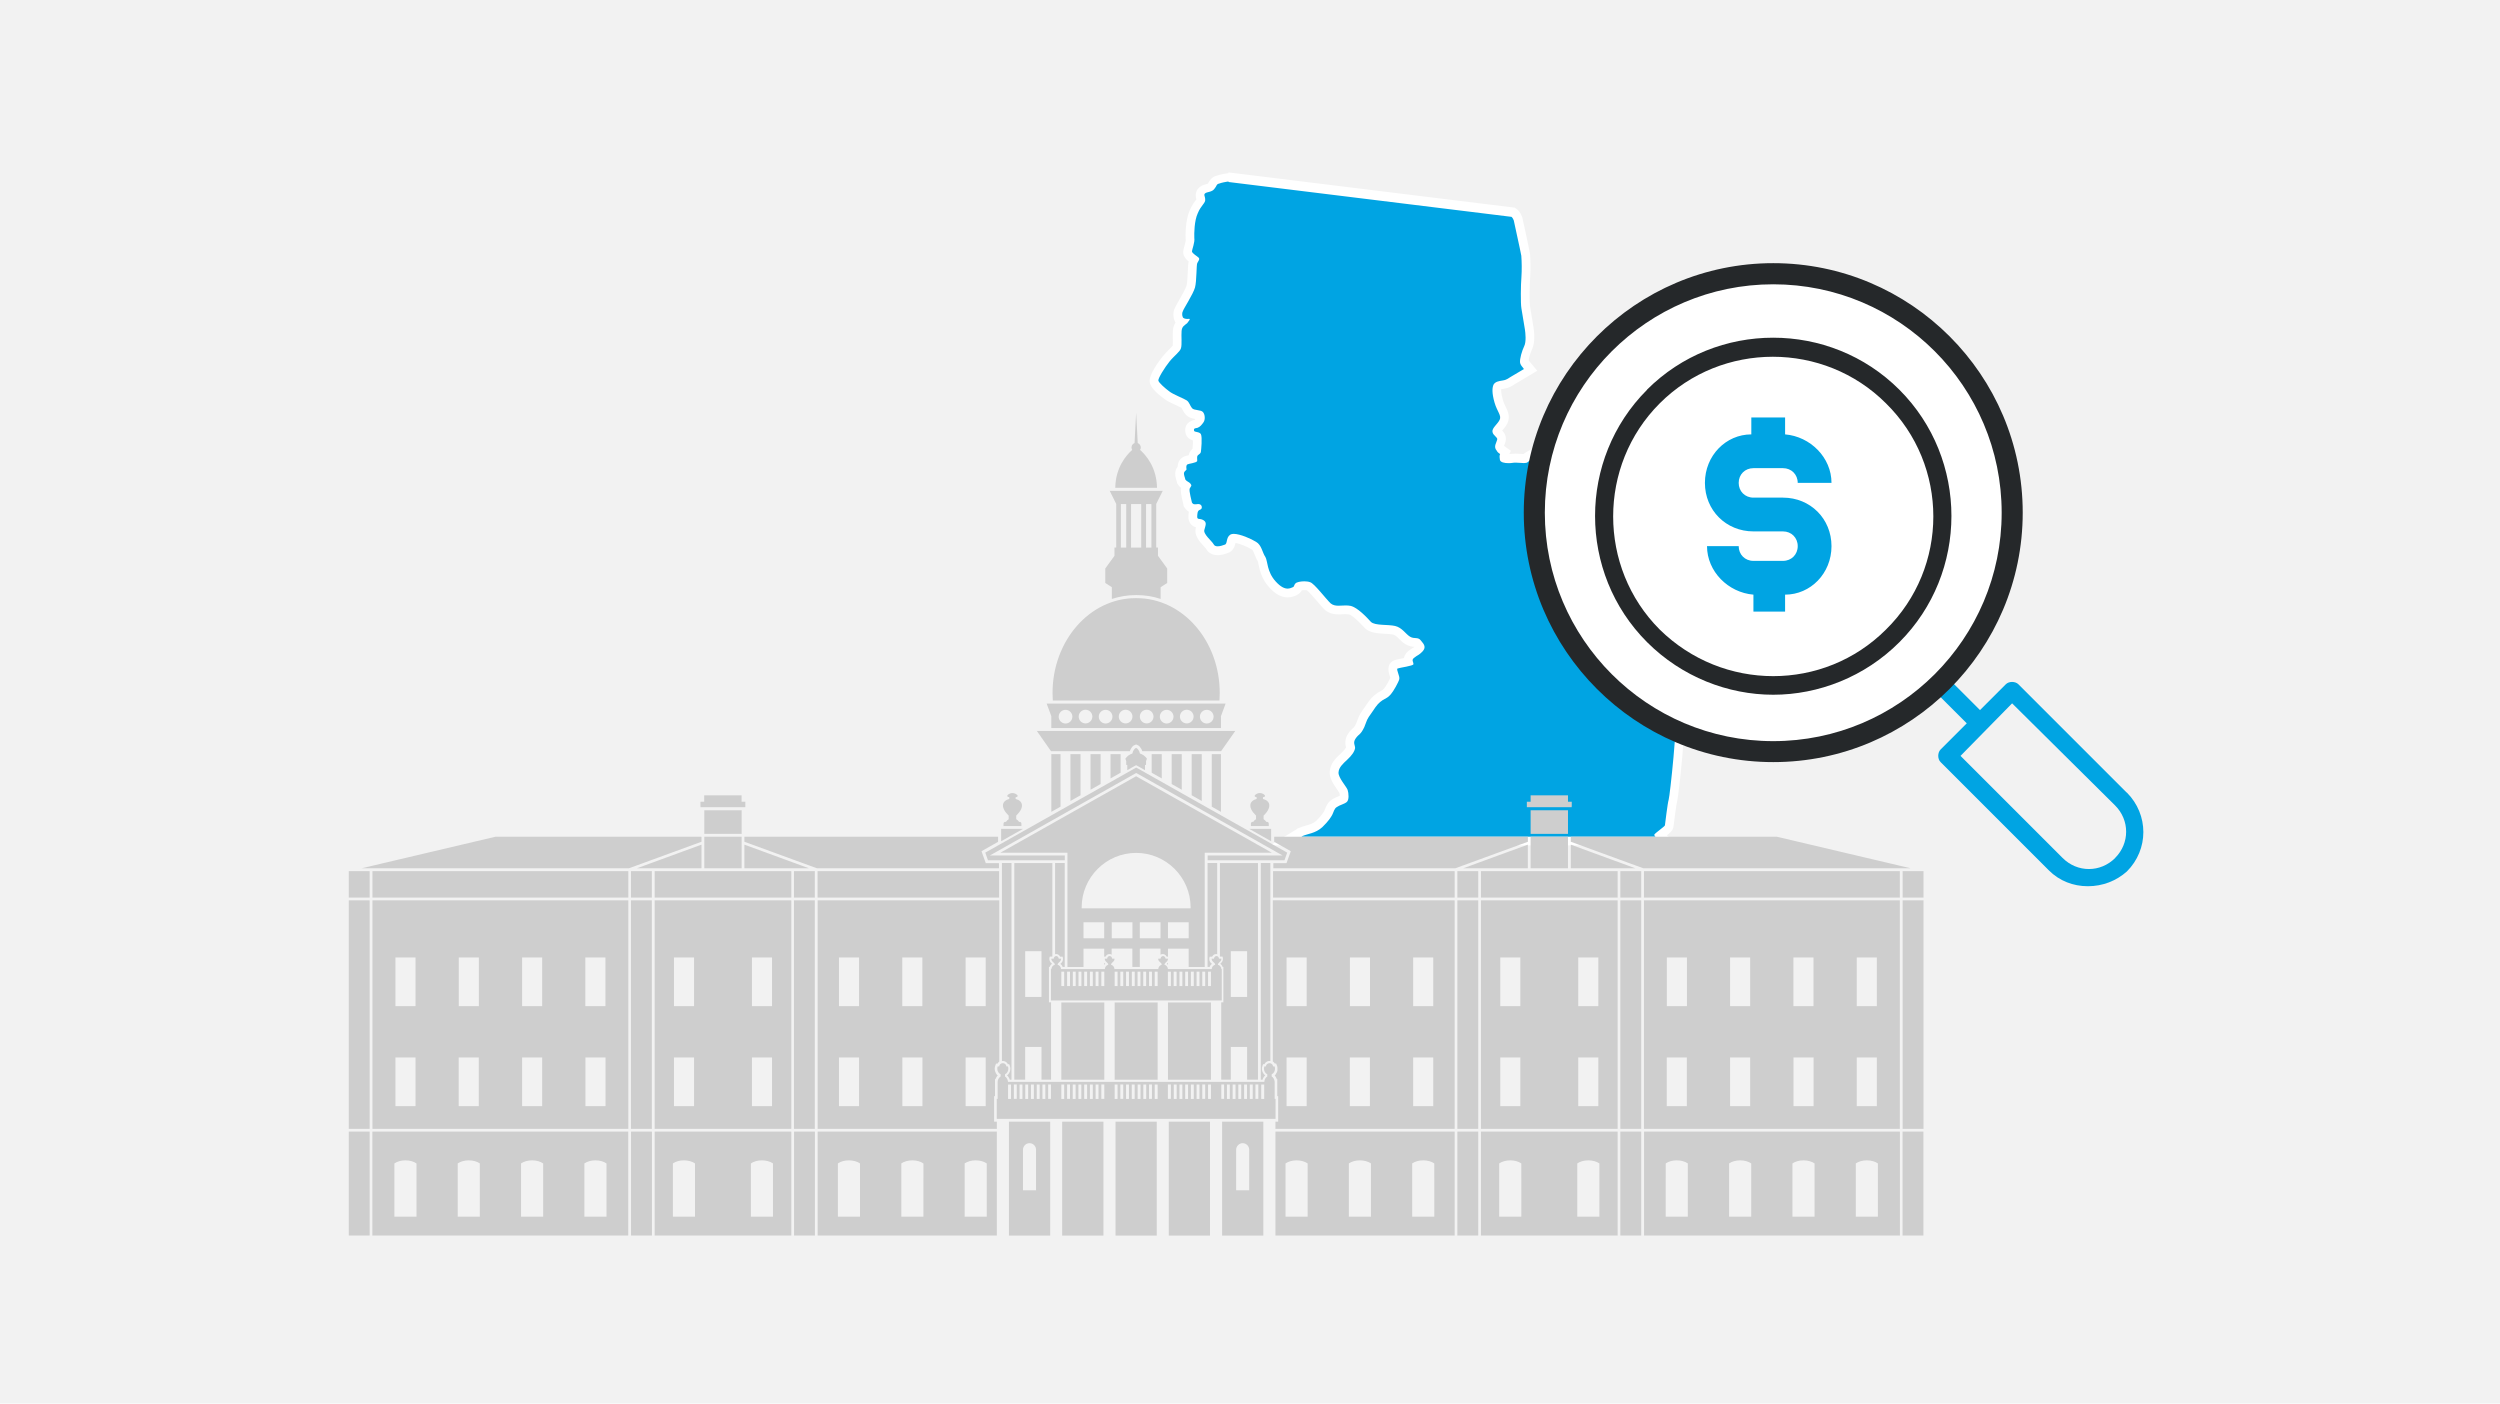 <?xml version="1.0" encoding="UTF-8"?>
<svg xmlns="http://www.w3.org/2000/svg" width="285" height="160" viewBox="0 0 285 160">
  <defs>
    <style>
      .d {
        fill: #25282a;
      }

      .e, .f {
        fill-rule: evenodd;
      }

      .e, .g {
        fill: #00a4e3;
      }

      .h {
        fill: #fff;
      }

      .i {
        fill: none;
      }

      .j {
        fill: #f2f2f2;
      }

      .f {
        fill: #cecece;
      }
    </style>
  </defs>
  <g id="a" data-name="Layer 1">
    <g id="b" data-name="a">
      <rect class="j" x="0" width="285" height="160"/>
      <rect class="i" x="1" y="17.02" width="282" height="125.96"/>
    </g>
  </g>
  <g id="c" data-name="Layer 2">
    <g>
      <path class="e" d="M146.55,95.89l1.57-.93.06-.05.06-.02c.24-.11.5-.18.77-.26.49-.14.96-.28,1.41-.68.63-.61.88-.99,1.03-1.28.04-.07.06-.14.09-.22.1-.26.25-.63.6-.84.19-.14.43-.24.65-.32.17-.07.34-.14.43-.21.05-.09.05-.56-.05-.84-.03-.07-.18-.3-.3-.46-.38-.54-.8-1.15-.77-1.71.04-.77.58-1.27,1.09-1.75.61-.57.77-.9.8-1.08,0,0,0,0,0,0,0,0-.02-.05-.04-.09-.07-.26-.19-.7.21-1.25.17-.24.31-.36.42-.46.15-.13.27-.24.5-.73.08-.2.14-.35.18-.47.16-.44.22-.57.75-1.31.64-.97.79-1.1,1.32-1.48.57-.3.63-.36.85-.6.24-.27.79-1.27.84-1.49,0-.05-.08-.28-.12-.41-.12-.35-.29-.89.17-1.13.17-.07.36-.11.76-.19.19-.04.5-.09.72-.15-.05-.23-.04-.57.35-.85.16-.13.29-.21.42-.29.16-.1.27-.17.5-.4.11-.13.12-.15-.21-.53-.08-.1-.08-.11-.29-.12-.22-.01-.51-.03-.84-.23-.23-.14-.43-.33-.62-.52-.29-.28-.55-.55-.94-.64-.26-.06-.64-.08-1.01-.1-.79-.04-1.54-.08-1.97-.49l-.07-.08c-.41-.44-1.38-1.48-2.02-1.63-.12-.03-.27-.04-.45-.04-.14,0-.27,0-.4.01-.14,0-.28.02-.41.02-.34,0-.79-.04-1.19-.37-.24-.22-.53-.56-.86-.95-.38-.45-1.09-1.27-1.32-1.38-.14-.05-.32-.07-.51-.07-.35,0-.62.07-.68.11-.05.2-.15.4-.45.53-.22.09-.46.19-.77.19h0c-.57,0-1.14-.32-1.73-.97-.8-.87-.98-1.79-1.11-2.39-.04-.21-.09-.42-.13-.5-.13-.17-.23-.43-.33-.68-.14-.36-.28-.71-.54-.85-.55-.35-1.73-.85-2.31-.85-.09,0-.12.01-.12.01-.08.06-.12.17-.17.4-.05.26-.16.74-.67.82-.28.12-.6.19-.86.19-.58,0-.82-.33-.92-.52-.02-.04-.18-.21-.3-.34-.45-.48-1-1.09-.77-1.7l.05-.19c.03-.11.08-.26.07-.31-.12-.04-.19-.05-.28-.06-.15-.02-.6-.06-.69-.61v-.05s0-.09,0-.09c0-.27.02-.63.19-.9-.41-.02-.6-.29-.69-.4l-.07-.1-.02-.12-.04-.15c-.24-.99-.29-1.4-.21-1.66.03-.07.06-.13.09-.17-.02-.01-.04-.02-.06-.03-.13-.08-.31-.18-.45-.38l-.07-.1-.02-.12c0-.06-.03-.12-.05-.19-.07-.22-.17-.53-.07-.87.07-.17.16-.28.23-.35-.03-.42.11-.7.39-.85.07-.06.22-.09.48-.14.09-.02.23-.05.35-.08-.01-.21,0-.5.25-.74.06-.06.12-.11.18-.15,0,0,0,0,0,0,.05-.4.12-1.42.03-1.66,0,.02-.01.03-.04.03-.03,0-.07,0-.11-.02-.2-.04-.61-.13-.68-.56-.12-.75.49-.85.81-.9.06-.03.16-.16.35-.43.07-.1.06-.43-.04-.55-.02,0-.21-.04-.32-.05-.3-.05-.68-.11-.93-.39-.14-.16-.23-.33-.3-.48-.07-.14-.13-.26-.21-.31-.08-.06-.42-.21-.67-.33-.64-.29-1.11-.52-1.36-.74-.19-.13-1.32-.97-1.41-1.53-.11-.67,1.36-2.54,1.38-2.56.24-.3.49-.55.72-.77.21-.2.47-.46.5-.58.05-.18.05-.67.04-1.04,0-.31,0-.6,0-.82.04-.51.27-.78.49-.97-.17-.1-.28-.23-.33-.4-.14-.31-.12-.74.04-1.03.05-.14.17-.34.43-.79.33-.57.82-1.43.93-1.83.1-.37.13-1.16.16-1.73.03-.75.05-.98.14-1.16.02-.05.05-.1.08-.15-.01,0-.02-.02-.03-.02-.3-.22-.65-.47-.71-.84v-.06s0-.06,0-.06c0-.11.05-.28.11-.49.08-.28.2-.7.16-.93,0-.14-.07-1.98.43-3.09.2-.48.45-.81.63-1.06.07-.1.17-.23.19-.28,0-.12-.03-.18-.05-.26-.05-.16-.17-.59.26-.9.16-.12.35-.17.53-.21.17-.04.33-.08.39-.17.1-.12.14-.18.18-.27.1-.18.26-.48.7-.55.25-.1.76-.19.81-.2l.32-.05,32.45,3.99.1.07c.06.05.29.23.44.64.04.17.13.6.26,1.16.24,1.07.56,2.54.63,2.96.07.88.07,1.8.02,2.59-.07.79-.1,2.91-.02,3.41l.39,2.41c.04.25.22,1.5-.12,2.21-.25.51-.47,1.33-.42,1.6,0,.03.06.14.33.47l.38.45-1.87,1.11c-.12.06-.2.12-.27.17-.22.15-.47.32-.93.39-.47.08-.63.11-.71.23-.03.05-.18.47.15,1.64.11.38.25.67.37.93.21.44.44.9.18,1.42-.12.25-.3.46-.46.65-.11.13-.3.35-.31.43,0,.05.1.14.19.22.16.16.47.46.33.88-.01.07-.06.19-.11.31-.13.31-.12.37-.05.45l.04.04.03.05c.04.07.11.13.24.22l.33.24-.17.37c-.02.05-.01.17,0,.27.08.03.24.07.51.07.15,0,.29-.01.42-.03.12-.02.25-.03.39-.03.17,0,.35.01.53.03.14.01.27.02.39.02s.17-.01.17-.01c.27-.3,1.92-1.07,1.94-1.07.07-.03.27-.11,1.12-.11.34,0,1.19.02,1.61.17.05.02.22.07.61.07.45,0,.93-.06,1.15-.1.16-.03.29-.25.29-.33-.02-.08-.15-.32-.67-.92,0,0-.15-.08-.24-.13-.34-.19-.77-.42-.84-.87-.03-.21.02-.4.14-.55.09-.11.26-.24.56-.24.28,0,.55.11.63.15.39.17,1.79,1.69,2.28,2.45.68.99,2.02,4.11,2.67,6.49.29,1.07.6,2.73.96,4.66.48,2.55,1.02,5.44,1.68,7.87.7,2.58,1.82,5.54,2.63,7.71.53,1.4.95,2.51,1.09,3.09.32,1.52-.6,10.12-.77,10.69-.08.27-.28,1.81-.35,2.39-.03.25-.05.43-.06.48-.08.28-.23.4-.75.81-.08.06-.18.14-.27.22l.69.65-1.24.03h-42.18Z"/>
      <path class="h" d="M140.06,20.75l32.25,3.97s.15.11.26.41c.03.19.75,3.39.86,4.03.05.71.07,1.62.01,2.47-.07.79-.1,2.95,0,3.52.1.63.33,2.03.4,2.41.06.38.17,1.41-.08,1.9-.24.5-.54,1.46-.47,1.9.03.19.2.42.44.71-.3.18-1.07.63-1.37.81-.36.19-.52.41-1.03.49-.51.08-.82.14-1.04.43-.2.36-.22,1.01.08,2.07.3,1.06.83,1.49.59,1.99-.24.5-.89.93-.82,1.37.07.44.62.61.54.89-.07.34-.46.79-.06,1.25.09.18.24.29.39.39-.1.21-.05.47-.02.66.05.28.51.38.98.38.18,0,.35-.01.51-.04.1-.02.2-.02.31-.02.31,0,.65.05.92.05.19,0,.36-.02.45-.11.22-.23,1.61-.92,1.85-1.02.11-.05.49-.07.92-.07.54,0,1.17.04,1.44.14.19.07.48.1.79.1.46,0,.96-.06,1.23-.1.44-.07.75-.58.7-.9s-.54-.89-.78-1.18c-.23-.22-.92-.44-.97-.75-.03-.16.08-.21.21-.21.14,0,.32.05.42.1.21.1,1.54,1.44,2.07,2.27.6.88,1.95,3.92,2.6,6.35.66,2.43,1.48,8.23,2.64,12.53,1.15,4.24,3.36,9.35,3.72,10.79.3,1.45-.64,10.01-.77,10.42-.13.41-.4,2.74-.43,2.94-.04.14-1.04.82-1.2,1.04-.04.06.01.15.12.25h-40.35s.04-.04.06-.05c.67-.3,1.51-.31,2.31-1.03.73-.71.99-1.14,1.14-1.42.15-.28.21-.69.51-.87.35-.25.86-.34,1.14-.58.29-.24.22-1.01.1-1.38-.13-.37-1.07-1.39-1.04-1.98.03-.59.49-.99,1-1.47.51-.47.83-.92.89-1.32.01-.33-.29-.6.08-1.12.37-.52.53-.35.97-1.27.37-.91.2-.75.89-1.71.63-.95.74-1.03,1.21-1.37.54-.28.66-.37.93-.67.28-.31.88-1.38.96-1.72.08-.34-.38-1.11-.2-1.21.24-.1,1.78-.29,1.81-.49.02-.26-.27-.48.08-.73.4-.33.54-.28.98-.75.38-.45.2-.75-.2-1.21-.34-.47-.74-.14-1.25-.45-.51-.31-.89-1.03-1.7-1.22-.81-.19-2.28-.02-2.75-.46-.47-.51-1.51-1.64-2.32-1.83-.19-.04-.38-.05-.57-.05-.29,0-.56.03-.82.03-.32,0-.62-.05-.88-.26-.54-.5-1.88-2.3-2.35-2.42-.18-.07-.42-.1-.66-.1-.43,0-.87.09-1.01.24-.22.23-.08.34-.32.44-.13.05-.32.15-.57.15-.33,0-.77-.16-1.36-.81-1.03-1.13-.9-2.33-1.18-2.8-.34-.47-.42-1.36-1.06-1.72-.54-.34-1.82-.91-2.55-.91-.16,0-.29.03-.39.09-.53.35-.28,1.09-.66,1.15-.18.07-.5.18-.78.18-.2,0-.38-.06-.46-.24-.19-.36-1.23-1.17-1.05-1.65.12-.48.32-.83-.11-1.09-.43-.25-.66-.02-.71-.34.01-.33.01-.72.26-.82.24-.1.3-.18.25-.43-.07-.19-.23-.25-.4-.25-.1,0-.2.02-.29.03-.04,0-.07,0-.1,0-.18,0-.25-.1-.32-.2-.02-.13-.35-1.31-.26-1.59.15-.29.28-.31.11-.54-.17-.23-.43-.25-.6-.49-.04-.25-.22-.55-.14-.82.1-.21.29-.24.27-.37-.02-.13-.07-.44.11-.54.12-.08,1.02-.17,1.11-.38.02-.26-.08-.51.09-.67.17-.16.3-.18.33-.38.03-.2.18-1.66,0-2.02-.18-.3-.75-.2-.78-.39-.04-.25.02-.26.4-.33.31-.12.47-.34.68-.63.21-.3.18-.88-.06-1.16-.24-.29-1-.16-1.25-.45-.24-.29-.3-.67-.6-.88-.3-.21-1.62-.71-2-1.04-.44-.32-1.2-.98-1.24-1.23s.73-1.49,1.27-2.16c.54-.67,1.19-1.11,1.31-1.52.13-.41.02-1.44.07-1.97.04-.53.35-.64.64-.89.2-.27.4-.49.23-.49-.01,0-.03,0-.05,0-.05,0-.1.01-.16.01-.24,0-.5-.07-.53-.23-.09-.18-.08-.51.02-.66.03-.2,1.18-1.95,1.38-2.7s.15-2.63.26-2.78c.1-.21.32-.44.16-.61-.16-.17-.73-.47-.77-.72.02-.26.35-1.03.27-1.54-.02-.52,0-1.96.39-2.8.37-.91.91-1.19.85-1.57,0-.39-.22-.55.01-.72.23-.17.76-.12,1.03-.49.28-.31.23-.56.55-.61.31-.12.81-.2.81-.2l.25-.04M140.04,19.74l-.14.02-.25.04c-.09.02-.55.09-.92.22-.6.14-.84.59-.95.78-.04.07-.05.1-.08.13l-.02.02s-.11.03-.16.04c-.2.05-.45.12-.69.29-.32.23-.66.67-.45,1.44,0,0,0,.01,0,.02-.02.03-.04.05-.06.08-.19.25-.47.62-.7,1.18-.52,1.15-.47,3.01-.46,3.22v.06s.01.06.01.06c.02.14-.1.54-.15.71-.06.22-.11.4-.13.58v.12s0,.12,0,.12c.07.42.34.72.62.94-.06.24-.08.56-.1,1.12-.02.52-.06,1.31-.14,1.62-.09.34-.61,1.24-.88,1.72-.24.42-.37.65-.45.84-.21.41-.23.97-.05,1.41.03.09.07.18.12.26-.15.22-.27.52-.3.91-.02.25-.02.55-.01.87,0,.26.01.68-.01.85-.07.09-.25.27-.38.4-.22.22-.5.49-.76.82-.38.48-1.62,2.1-1.48,2.95.11.64.93,1.36,1.62,1.86.31.25.77.48,1.44.78.19.09.45.21.56.27.02.04.05.1.08.15.08.16.19.37.37.58.33.39.79.49,1.13.55-.03.04-.06.07-.08.09-1.02.23-1.14.9-1.05,1.44.07.45.36.75.86.91,0,.29-.02.67-.05.94-.02.01-.03.03-.05.05-.24.22-.34.48-.39.7-.26.05-.46.1-.65.21-.25.15-.58.46-.61,1.08-.06.08-.11.17-.16.27l-.03.06-.02.06c-.15.49-.01.91.07,1.17.01.04.03.08.04.12l.04.21.13.21c.1.14.21.24.31.32-.06.34.01.8.24,1.75l.03.14.04.21.13.19c.07.09.21.29.46.44-.04.21-.05.41-.05.56v.1s.01.14.01.14c.04.25.2.79.85.98,0,0,0,0,0,0-.28.88.43,1.64.9,2.15.08.09.2.21.24.27.25.48.74.75,1.34.75.4,0,.79-.12,1.07-.22.74-.19.9-.92.96-1.18.51.09,1.37.45,1.82.73l.03.02.03.02c.1.05.23.38.31.59.1.24.2.51.36.75.01.05.05.22.07.34.13.62.34,1.65,1.23,2.63.69.76,1.38,1.13,2.1,1.13.41,0,.71-.12.88-.19h.02s.07-.04.07-.04c.36-.16.54-.39.64-.58.08-.01.18-.02.29-.02.16,0,.26.02.3.03.24.18.83.87,1.16,1.25.34.4.64.75.87.97l.02.02.03.02c.53.43,1.11.48,1.51.48.14,0,.29,0,.44-.02.12,0,.25-.01.38-.01.14,0,.26.01.37.03.3.07.89.57,1.74,1.48l.05.06.02.02.02.02c.56.54,1.44.58,2.29.63.35.02.71.04.92.09.23.06.42.23.7.51.2.2.42.42.71.59.41.25.79.29,1.03.3-.06.04-.11.08-.19.12-.12.07-.28.17-.48.33-.2.15-.46.42-.54.83-.11.02-.22.04-.3.06-.43.08-.65.13-.83.2l-.04.02-.03.02c-.84.44-.53,1.38-.42,1.73.02.06.05.16.07.23-.13.3-.54,1.01-.69,1.18-.18.2-.2.22-.65.46l-.06.03-.06.04c-.6.43-.79.62-1.46,1.63-.52.73-.61.9-.8,1.4-.04.11-.1.26-.18.46-.18.37-.25.44-.37.54-.12.11-.29.26-.49.54-.51.72-.37,1.34-.29,1.64-.06.11-.2.33-.55.65l-.06.06c-.56.52-1.2,1.12-1.25,2.09-.04.73.44,1.41.86,2.02.09.13.22.32.25.38.02.06.03.21.03.32-.05.02-.1.04-.14.06-.22.09-.5.2-.76.38-.47.3-.66.78-.77,1.07-.02.06-.04.12-.07.17-.09.17-.27.52-.94,1.17-.34.31-.73.42-1.19.55-.27.08-.55.16-.84.29l-.14.06-.09.08-2.99,1.82h46.46l-1.23-1.15c.42-.33.62-.52.72-.85l.02-.07v-.07c.02-.05.04-.22.07-.47.06-.51.26-2.05.34-2.34.19-.6,1.13-9.31.79-10.92-.16-.65-.57-1.72-1.12-3.19-.81-2.15-1.92-5.1-2.62-7.66-.65-2.41-1.19-5.29-1.67-7.82-.36-1.94-.68-3.62-.97-4.71-.66-2.42-2.04-5.62-2.74-6.65-.46-.72-1.92-2.36-2.48-2.61-.13-.06-.46-.19-.83-.19-.52,0-.81.26-.95.41-.22.26-.31.6-.25.95.11.68.7,1.01,1.09,1.22.06.03.12.06.17.09.14.17.24.3.32.4-.22.03-.51.05-.78.05-.32,0-.44-.04-.44-.04-.45-.17-1.22-.2-1.78-.2-.96,0-1.2.11-1.32.16-.01,0-1.31.6-1.94,1.05-.1,0-.21-.01-.33-.02-.19-.01-.38-.03-.57-.03-.17,0-.33.01-.47.03-.07.01-.14.02-.22.02l.17-.37-.67-.48s-.07-.05-.1-.08v-.03s0-.05.02-.07c.05-.11.1-.25.14-.4.16-.6-.17-1.03-.38-1.25.02-.02.04-.05.06-.07.18-.21.38-.45.53-.75.36-.74.05-1.39-.18-1.86-.12-.25-.25-.51-.34-.85-.19-.65-.2-1-.19-1.18.1-.02.23-.04.35-.06.56-.09.89-.31,1.13-.47.06-.04.12-.09.2-.13h.03s.03-.03.03-.03c.15-.09.41-.25.68-.4.27-.16.54-.32.69-.41l1.01-.61-.76-.9c-.12-.14-.19-.23-.22-.28.02-.24.19-.86.38-1.25.4-.82.23-2.13.17-2.51l-.4-2.41c-.07-.43-.05-2.46.02-3.28.05-.82.05-1.77-.01-2.63v-.05s-.01-.04-.01-.04c-.07-.4-.33-1.6-.63-3-.12-.53-.21-.95-.23-1.04l-.02-.09-.03-.09c-.2-.53-.5-.79-.62-.87l-.21-.15-.25-.03-32.25-3.97-.14-.02h0Z"/>
    </g>
    <g>
      <circle class="h" cx="202.16" cy="58.44" r="26.94"/>
      <path class="d" d="M187.77,44.43c-7.91,7.91-7.91,20.87,0,28.78,3.96,3.96,9.23,5.99,14.38,5.99s10.43-2.03,14.38-5.99c7.91-7.91,7.91-20.87,0-28.78-7.91-7.91-20.87-7.91-28.78,0h.02ZM215,71.77c-7.08,7.08-18.59,7.08-25.79,0-7.08-7.08-7.08-18.71,0-25.79,7.08-7.08,18.71-7.08,25.79,0,7.2,7.08,7.2,18.71,0,25.79Z"/>
      <path class="g" d="M242.45,90.36l-12.35-12.35c-.36-.36-1.09-.36-1.44,0l-2.94,2.94-3.62-3.62-1.51,1.51,3.62,3.62-2.98,2.98c-.36.36-.36,1.09,0,1.44l12.35,12.35c1.19,1.19,2.76,1.8,4.44,1.8s3.24-.61,4.44-1.68c2.51-2.51,2.51-6.47,0-9ZM241.13,97.81c-1.68,1.68-4.31,1.68-5.99,0l-11.64-11.64,5.88-5.99,11.74,11.64c1.68,1.68,1.68,4.31,0,5.99Z"/>
      <path class="d" d="M202.15,86.88c-15.68,0-28.44-12.76-28.44-28.44s12.76-28.44,28.44-28.44,28.44,12.76,28.44,28.44-12.76,28.44-28.44,28.44ZM202.15,32.41c-14.36,0-26.04,11.67-26.04,26.04s11.67,26.04,26.04,26.04,26.04-11.67,26.04-26.04-11.67-26.04-26.04-26.04Z"/>
      <path class="g" d="M203.26,56.73h-3.37c-.96,0-1.68-.72-1.68-1.68s.72-1.68,1.68-1.68h3.37c.96,0,1.68.72,1.68,1.68h3.85c0-2.89-2.41-5.29-5.29-5.53v-1.93h-3.85v1.93c-2.89,0-5.29,2.41-5.29,5.53s2.41,5.53,5.53,5.53h3.37c.96,0,1.68.72,1.68,1.68s-.72,1.68-1.68,1.68h-3.37c-.96,0-1.68-.72-1.68-1.68h-3.61c0,2.89,2.41,5.29,5.29,5.53v1.93h3.61v-1.93c2.89,0,5.29-2.41,5.29-5.53s-2.41-5.53-5.53-5.53Z"/>
    </g>
    <path class="f" d="M118.2,83.33l1.62,2.31h8.98c.04-.12.09-.23.15-.32l.12-.18.15-.14.15-.07.14-.06.14.06.15.07.15.14.12.18.06.09.05.11.04.12h8.98l1.62-2.31h-22.64ZM145.4,99.31h20.43v3.02h-20.7v-3.02h.28ZM113.63,99.31h-20.43v3.02h20.7v-3.02h-.28ZM79.86,91.93v.09h5.11v-.62h-.43v-.73h-4.26v.73h-.43v.53h0ZM80.29,94.96v.1h4.26v-2.69h-4.26v2.59h0ZM80.29,98.98h4.26v-3.59h-4.26v3.59h0ZM113.8,95.39h-28.94v.57l8.26,3.02h20.76v-.58h-1.5c-.35-.97-.16-.46-.49-1.36l.24-.14,1.65-.93v-.58h0ZM79.97,95.39h-23.5l-15.23,3.59h30.47l8.26-3.02v-.57h0ZM72.62,98.98h7.35v-2.69l-7.35,2.69h0ZM84.86,98.98h7.35l-7.35-2.69v2.69h0ZM114.22,98.38h1.09v24.71h-.2c-.02-.09-.05-.17-.1-.24-.05-.1-.12-.18-.21-.25h0c.1-.07.18-.16.24-.27.09-.14.14-.32.14-.5,0-.06,0-.12-.02-.18-.01-.06-.03-.12-.05-.18l-.06-.15h-.15c-.04-.08-.09-.15-.15-.2-.11-.1-.27-.17-.43-.17-.03,0-.07,0-.1,0v-22.59h0ZM114.4,94.17v-.28c0-.11.09-.2.2-.2h.08c.08-.12.19-.23.31-.3v-.41c-.12-.12-.24-.25-.34-.38-.37-.49-.43-.97-.09-1.27.13-.12.31-.2.5-.25v-.19c-.14-.05-.23-.05-.23-.16s.26-.32.59-.32h0s0,0,0,0c.33,0,.59.21.59.32s-.09.12-.23.16v.19c.19.05.37.13.5.25.34.3.28.79-.09,1.27-.11.14-.23.27-.34.38v.41c.13.07.24.17.31.3h.08c.11,0,.2.09.2.2v.28h-2.06ZM116.63,94.49l-2.5,1.41v-1.41h2.5ZM129.52,87.23h0l-.24.13-.77.44v-.6h-.12v-.43h0l-.1-.28c.19-.28.47-.49.8-.59.05-.31.25-.58.43-.65.18.08.38.35.43.65.33.1.61.31.8.59l-.1.28h0v.43h-.12v.6l-.77-.44-.24-.13h0ZM115.02,127.87h4.7v12.99h-4.7v-12.99h0ZM121.09,127.87h4.7v12.99h-4.7v-12.99h0ZM127.17,127.87h4.7v12.99h-4.7v-12.99h0ZM117.36,130.32h0c.41,0,.75.34.75.75v4.62h-1.49v-4.62c0-.41.34-.75.75-.75h0ZM129.52,127.55h-15.89v-2.28h.1v-1.94h0c.01-.27.15-.5.34-.61v-.25c-.22-.11-.38-.35-.38-.63,0-.1.02-.19.05-.27h.17c.02-.21.19-.37.41-.37s.39.16.41.37h.17c.03.08.05.18.05.27,0,.28-.16.53-.38.63v.25c.19.11.32.34.34.61h29.22c.01-.27.15-.5.34-.61v-.25c-.22-.11-.38-.35-.38-.63,0-.1.02-.19.05-.27h.17c.02-.21.19-.37.41-.37s.39.16.41.37h.17c.03.08.05.18.05.27,0,.28-.16.53-.38.63v.25c.19.11.32.34.34.61h0v1.94h.1v2.28h-15.89ZM129.52,114.05h-9.71v-3.58h.05c.01-.23.18-.43.39-.49,0-.02,0-.04,0-.05,0-.03,0-.07-.11-.17-.11-.12-.22-.17-.27-.34-.02-.05-.02-.1-.01-.13h.26c.02-.17.14-.3.29-.3s.26.13.29.3h.26s0,.08-.01.13c-.05.17-.16.22-.27.34-.1.1-.1.15-.11.17,0,0,0,.03,0,.05.22.06.38.26.39.49h4.99c.01-.23.18-.43.39-.49,0-.02,0-.04,0-.05,0-.03,0-.07-.11-.17-.11-.12-.22-.17-.27-.34-.02-.05-.02-.1-.01-.13h.26c.02-.17.14-.3.29-.3s.26.13.29.3h.26s0,.08-.01.13c-.05.17-.16.22-.27.34-.1.1-.1.15-.11.17,0,0,0,.03,0,.05.22.06.38.26.39.49h4.99c.01-.23.18-.43.39-.49,0-.02,0-.04,0-.05,0-.03,0-.07-.11-.17-.11-.12-.22-.17-.27-.34-.02-.05-.02-.1-.01-.13h.26c.02-.17.14-.3.29-.3s.26.13.29.3h.26s0,.08-.01.13c-.05.17-.16.22-.27.34-.1.1-.1.15-.11.17,0,0,0,.03,0,.05.22.06.38.26.39.49h4.99c.01-.23.18-.43.39-.49,0-.02,0-.04,0-.05,0-.03,0-.07-.11-.17-.11-.12-.22-.17-.27-.34-.02-.05-.02-.1-.01-.13h.26c.02-.17.14-.3.29-.3s.26.13.29.3h.26s0,.08-.01.13c-.05.17-.16.22-.27.34-.1.1-.1.15-.11.17,0,0,0,.03,0,.05.22.06.38.26.39.49h.05v3.58h-9.71ZM129.52,114.28h-2.45v8.81h4.9v-8.81h-2.45ZM129.52,88.49h0s0,0,0,0l-15.48,8.72h7.65s0,0,0,0v1.18h0v11.85h1.83v-2.09h2.36v.91h.14c.03-.05.06-.1.1-.14.09-.1.22-.16.36-.16.09,0,.18.03.25.07v-.69h2.36v2.09h.85v-2.09h2.36v.69c.07-.05.16-.07.25-.07.14,0,.26.06.36.16.04.04.07.09.1.14h.14v-.91h2.36v2.09h1.83v-11.85h0v-1.18h0s7.65,0,7.65,0l-15.48-8.72h0s0,0,0,0h0ZM129.52,103.55h-6.21v-.11c0-3.41,2.79-6.21,6.21-6.21h0c3.41,0,6.21,2.79,6.21,6.21v.11h-6.21ZM129.52,88.13l-.08.04-16.07,9.06-.52.29h8.54v.55h-8.76l-.31-.87,17.21-9.7h0l17.21,9.7-.31.87h-8.76v-.55h8.54l-.52-.29-16.07-9.06-.08-.04h0ZM120.99,110.77h.33v1.64h-.33v-1.64h0ZM121.65,110.77h.33v1.64h-.33v-1.64h0ZM122.3,110.77h.33v1.64h-.33v-1.64h0ZM122.95,110.77h.33v1.64h-.33v-1.64h0ZM123.6,110.77h.33v1.64h-.33v-1.64h0ZM124.25,110.77h.33v1.64h-.33v-1.64h0ZM124.9,110.77h.33v1.64h-.33v-1.64h0ZM125.55,110.77h.34v1.64h-.34v-1.64h0ZM127.07,110.77h.33v1.64h-.33v-1.64h0ZM127.72,110.77h.33v1.64h-.33v-1.64h0ZM128.37,110.77h.33v1.64h-.33v-1.64h0ZM129.03,110.77h.33v1.64h-.33v-1.64h0ZM127.4,123.64v1.64h-.33v-1.64h.33ZM127.72,125.27v-1.64h.33v1.64h-.33ZM129.35,123.64v1.64h-.33v-1.64h.33ZM128.7,123.64v1.64h-.33v-1.64h.33ZM121.32,123.64v1.64h-.33v-1.64h.33ZM121.65,125.27v-1.64h.33v1.64h-.33ZM125.23,123.64v1.64h-.33v-1.64h.33ZM125.55,125.27v-1.64h.34v1.64h-.34ZM124.58,123.64v1.64h-.33v-1.64h.33ZM123.93,123.64v1.64h-.33v-1.64h.33ZM123.27,123.64v1.64h-.33v-1.64h.33ZM122.62,123.64v1.64h-.33v-1.64h.33ZM115.26,123.64v1.64h-.34v-1.64h.34ZM115.58,125.27v-1.64h.33v1.64h-.33ZM119.17,123.64v1.64h-.33v-1.64h.33ZM119.49,125.27v-1.64h.32v1.64h-.32ZM118.52,123.64v1.64h-.33v-1.64h.33ZM117.86,123.64v1.64h-.33v-1.64h.33ZM117.21,123.64v1.64h-.33v-1.64h.33ZM116.56,123.64v1.64h-.33v-1.64h.33ZM115.63,123.1v-24.71h4.34v10.63s-.01.02-.02.03h-.28l-.04.18s-.01.09,0,.13c0,.04.01.08.02.12.06.19.15.27.25.36.01,0,.02.02.03.03-.05.04-.1.08-.14.13-.05.06-.09.14-.12.22h-.09v4.05h.24v8.81h-1.09v-3.73h-1.86v3.73h-1.24ZM120.99,114.28h4.9v8.81h-4.9v-8.81h0ZM120.28,108.77v-10.39h1.1v11.85h-.24c-.03-.08-.07-.15-.12-.22-.04-.05-.09-.09-.14-.13.01,0,.02-.02.03-.03.1-.09.2-.17.25-.36.01-.04.02-.08.02-.12,0-.05,0-.09,0-.13l-.04-.18h-.28c-.03-.05-.06-.1-.1-.14-.09-.1-.22-.16-.36-.16-.04,0-.08,0-.12.02h0ZM129.1,106.96h-2.36v-1.82h2.36v1.82h0ZM125.88,106.96h-2.36v-1.82h2.36v1.82h0ZM125.88,109.76v.23s.08-.08.12-.12c-.01,0-.02-.02-.03-.03-.03-.03-.06-.06-.09-.08h0ZM116.87,108.44h1.86v5.21h-1.86v-5.21h0ZM92.89,99.31h-2.38v3.02h2.38v-3.02h0ZM90.21,99.31h-15.58v3.02h15.58v-3.02h0ZM74.31,99.31h-2.38v3.02h2.38v-3.02h0ZM71.63,99.31h-29.17v3.02h29.17v-3.02h0ZM42.14,99.31h-2.38v3.02h2.38v-3.02h0ZM53.44,109.15h1.15v5.55h-2.29v-5.55h1.15ZM67.88,109.15h-1.15v5.55h2.29v-5.55h-1.15ZM67.88,120.55h1.15v5.55h-2.29v-5.55h1.15ZM69.14,134.29v4.41h-2.52v-6.07c.32-.22.77-.35,1.26-.35s.94.13,1.26.35v1.66h0ZM61.81,109.15h-2.29v5.55h2.29v-5.55h0ZM61.81,120.55h-2.29v5.55h2.29v-5.55h0ZM60.66,138.7h1.26v-6.07c-.32-.22-.77-.35-1.26-.35h0c-.49,0-.94.13-1.26.35v6.07h1.26ZM47.37,109.15h-2.29v5.55h2.29v-5.55h0ZM47.37,120.55h-2.29v5.55h2.29v-5.55h0ZM44.96,134.29v4.41h2.52v-6.07c-.32-.22-.77-.35-1.26-.35s-.94.13-1.26.35v1.66h0ZM53.44,120.55h-1.15v5.55h2.29v-5.55h-1.15ZM52.18,134.29v4.41h2.52v-6.07c-.32-.22-.77-.35-1.26-.35s-.94.13-1.26.35v1.66h0ZM88.01,109.15h-2.29v5.55h2.29v-5.55h0ZM79.12,109.15h-2.29v5.55h2.29v-5.55h0ZM79.12,120.55h-2.29v5.55h2.29v-5.55h0ZM76.71,134.29v4.41h2.52v-6.07c-.32-.22-.77-.35-1.26-.35s-.94.13-1.26.35v1.66h0ZM88.01,120.55h-2.29v5.55h2.29v-5.55h0ZM85.6,134.29v4.41h2.52v-6.07c-.32-.22-.77-.35-1.26-.35s-.94.13-1.26.35v1.66h0ZM104.01,109.15h-1.15v5.55h2.29v-5.55h-1.15ZM110.08,109.15h2.29v5.55h-2.29v-5.55h0ZM110.08,120.55h2.29v5.55h-2.29v-5.55h0ZM112.49,134.29v4.41h-2.52v-6.07c.32-.22.77-.35,1.26-.35s.94.13,1.26.35v1.66h0ZM104.01,120.55h1.15v5.55h-2.29v-5.55h1.15ZM105.27,134.29v4.41h-2.52v-6.07c.32-.22.77-.35,1.26-.35s.94.13,1.26.35v1.66h0ZM97.93,109.15h-2.29v5.55h2.29v-5.55h0ZM97.93,120.55h-2.29v5.55h2.29v-5.55h0ZM95.52,134.29v4.41h2.52v-6.07c-.32-.22-.77-.35-1.26-.35s-.94.13-1.26.35v1.66h0ZM112.87,102.64h-19.66v26.05h20.43v-.82h-.31v-2.91h.1v-1.94h.06c.02-.07.05-.14.09-.2.04-.08.1-.15.16-.21-.07-.07-.14-.14-.19-.23-.09-.16-.15-.34-.15-.54,0-.06,0-.13.02-.2.01-.07.03-.13.05-.19l.08-.2h.16c.04-.07.09-.13.14-.18.02-.02.05-.04.07-.06v-18.37h-1.04ZM92.89,102.64h-2.38v26.05h2.38v-26.05h0ZM90.21,102.64h-15.58v26.05h15.58v-26.05h0ZM74.31,102.64h-2.38v26.05h2.38v-26.05h0ZM71.63,102.64h-29.17v26.05h29.17v-26.05h0ZM42.14,102.64h-2.38v26.05h2.38v-26.05h0ZM39.76,140.85h2.38v-11.85h-2.38v11.85h0ZM42.45,140.85h29.17v-11.85h-29.17v11.85h0ZM71.94,140.85h2.38v-11.85h-2.38v11.85h0ZM74.63,140.85h15.58v-11.85h-15.58v11.85h0ZM90.52,140.85h2.38v-11.85h-2.38v11.85h0ZM93.21,140.85h20.43v-11.85h-20.43v11.85h0ZM179.17,91.93v.09h-5.11v-.62h.43v-.73h4.26v.73h.43v.53h0ZM178.75,94.96v.1h-4.26v-2.69h4.26v2.59h0ZM178.75,98.98h-4.26v-3.59h4.26v3.59h0ZM145.24,95.39h28.94v.57l-8.26,3.02h-20.76v-.58h1.5c.35-.97.16-.46.49-1.36l-.24-.14-1.65-.93v-.58h0ZM179.07,95.39h23.5l15.23,3.59h-30.47l-8.26-3.02v-.57h0ZM186.42,98.98h-7.35v-2.69l7.35,2.69h0ZM174.17,98.98h-7.35l7.35-2.69v2.69h0ZM144.82,98.38h-1.09v24.71h.2c.02-.09.05-.17.1-.24.05-.1.12-.18.21-.25h0c-.1-.07-.18-.16-.24-.27-.09-.14-.14-.32-.14-.5,0-.06,0-.12.02-.18.01-.06.03-.12.05-.18l.06-.15h.15c.04-.08.09-.15.15-.2.11-.1.27-.17.43-.17.03,0,.07,0,.1,0v-22.59h0ZM144.64,94.17v-.28c0-.11-.09-.2-.2-.2h-.08c-.08-.12-.19-.23-.31-.3v-.41c.12-.12.24-.25.34-.38.37-.49.43-.97.09-1.27-.13-.12-.31-.2-.5-.25v-.19c.14-.05.23-.05.23-.16s-.26-.32-.59-.32h0s0,0,0,0c-.33,0-.59.21-.59.32s.09.12.23.16v.19c-.19.05-.37.13-.5.25-.34.3-.28.79.09,1.27.11.14.23.27.34.38v.41c-.13.07-.24.17-.31.3h-.08c-.11,0-.2.09-.2.2v.28h2.06ZM142.41,94.49l2.5,1.41v-1.41h-2.5ZM129.52,87.23h0ZM144.02,127.87h-4.7v12.99h4.7v-12.99h0ZM137.94,127.87h-4.7v12.99h4.7v-12.99h0ZM141.67,130.32h0c-.41,0-.75.34-.75.75v4.62h1.49v-4.62c0-.41-.34-.75-.75-.75h0ZM129.52,123.33h0ZM129.52,127.55h0ZM129.52,110.46h0ZM129.52,114.05h0ZM129.52,87.5h0ZM138.05,110.77h-.33v1.64h.33v-1.64h0ZM137.39,110.77h-.33v1.64h.33v-1.64h0ZM136.74,110.77h-.33v1.64h.33v-1.64h0ZM136.09,110.77h-.33v1.64h.33v-1.64h0ZM135.44,110.77h-.33v1.64h.33v-1.64h0ZM134.79,110.77h-.33v1.64h.33v-1.64h0ZM134.13,110.77h-.33v1.64h.33v-1.64h0ZM133.48,110.77h-.34v1.64h.34v-1.64h0ZM131.97,110.77h-.33v1.64h.33v-1.64h0ZM131.32,110.77h-.33v1.64h.33v-1.64h0ZM130.66,110.77h-.33v1.64h.33v-1.64h0ZM130.01,110.77h-.33v1.64h.33v-1.64h0ZM131.64,123.64v1.64h.33v-1.64h-.33ZM131.32,125.27v-1.64h-.33v1.64h.33ZM129.69,123.64v1.64h.33v-1.64h-.33ZM130.34,123.64v1.64h.33v-1.64h-.33ZM137.72,123.64v1.64h.33v-1.64h-.33ZM137.39,125.27v-1.64h-.33v1.64h.33ZM133.81,123.64v1.64h.33v-1.64h-.33ZM133.48,125.27v-1.64h-.34v1.64h.34ZM134.46,123.64v1.64h.33v-1.64h-.33ZM135.11,123.64v1.64h.33v-1.64h-.33ZM135.76,123.64v1.64h.33v-1.64h-.33ZM136.41,123.64v1.64h.33v-1.64h-.33ZM143.78,123.64v1.64h.34v-1.64h-.34ZM143.45,125.27v-1.64h-.33v1.64h.33ZM139.87,123.64v1.64h.33v-1.64h-.33ZM139.55,125.27v-1.64h-.32v1.64h.32ZM140.52,123.64v1.64h.33v-1.64h-.33ZM141.17,123.64v1.64h.33v-1.64h-.33ZM141.83,123.64v1.64h.33v-1.64h-.33ZM142.48,123.64v1.64h.33v-1.64h-.33ZM143.41,123.1v-24.71h-4.34v10.63s.01.02.02.03h.28l.04.18s.01.09,0,.13c0,.04-.01.08-.02.12-.06.19-.15.27-.25.36-.01,0-.02.02-.03.03.05.04.1.08.14.13.05.06.09.14.12.22h.09v4.05h-.24v8.81h1.09v-3.73h1.86v3.73h1.24ZM138.05,114.28h-4.9v8.81h4.9v-8.81h0ZM138.76,108.77v-10.39h-1.1v11.85h.24c.03-.08.07-.15.12-.22.04-.05.09-.09.14-.13-.01,0-.02-.02-.03-.03-.1-.09-.2-.17-.25-.36-.01-.04-.02-.08-.02-.12,0-.05,0-.09,0-.13l.04-.18h.28c.03-.05.06-.1.1-.14.09-.1.22-.16.36-.16.04,0,.08,0,.12.02h0ZM129.94,106.96h2.36v-1.82h-2.36v1.82h0ZM133.15,106.96h2.36v-1.82h-2.36v1.82h0ZM133.15,109.76v.23s-.08-.08-.12-.12c.01,0,.02-.02.03-.03.03-.03.06-.06.09-.08h0ZM142.17,108.44h-1.86v5.21h1.86v-5.21h0ZM166.14,99.31h2.38v3.02h-2.38v-3.02h0ZM168.83,99.31h15.58v3.02h-15.58v-3.02h0ZM184.72,99.31h2.38v3.02h-2.38v-3.02h0ZM187.41,99.31h29.17v3.02h-29.17v-3.02h0ZM216.9,99.31h2.38v3.02h-2.38v-3.02h0ZM205.6,109.15h-1.15v5.55h2.29v-5.55h-1.15ZM191.16,109.15h1.15v5.55h-2.29v-5.55h1.15ZM191.16,120.55h-1.15v5.55h2.29v-5.55h-1.15ZM189.89,134.29v4.41h2.52v-6.07c-.32-.22-.77-.35-1.26-.35s-.94.13-1.26.35v1.66h0ZM197.23,109.15h2.29v5.55h-2.29v-5.55h0ZM197.23,120.55h2.29v5.55h-2.29v-5.55h0ZM198.38,138.7h-1.26v-6.07c.32-.22.77-.35,1.26-.35h0c.49,0,.94.13,1.26.35v6.07h-1.26ZM211.67,109.15h2.29v5.55h-2.29v-5.55h0ZM211.67,120.55h2.29v5.55h-2.29v-5.55h0ZM214.08,134.29v4.41h-2.52v-6.07c.32-.22.77-.35,1.26-.35s.94.13,1.26.35v1.66h0ZM205.6,120.55h1.15v5.55h-2.29v-5.55h1.15ZM206.86,134.29v4.41h-2.52v-6.07c.32-.22.77-.35,1.26-.35s.94.13,1.26.35v1.66h0ZM171.03,109.15h2.29v5.55h-2.29v-5.55h0ZM179.92,109.15h2.29v5.55h-2.29v-5.55h0ZM179.92,120.55h2.29v5.55h-2.29v-5.55h0ZM182.33,134.29v4.41h-2.52v-6.07c.32-.22.77-.35,1.26-.35s.94.13,1.26.35v1.66h0ZM171.03,120.55h2.29v5.55h-2.29v-5.55h0ZM173.43,134.29v4.41h-2.52v-6.07c.32-.22.77-.35,1.26-.35s.94.13,1.26.35v1.66h0ZM155.03,109.15h1.15v5.55h-2.29v-5.55h1.15ZM148.96,109.15h-2.29v5.55h2.29v-5.55h0ZM148.96,120.55h-2.29v5.55h2.29v-5.55h0ZM146.55,134.29v4.41h2.52v-6.07c-.32-.22-.77-.35-1.26-.35s-.94.13-1.26.35v1.66h0ZM155.03,120.55h-1.15v5.55h2.29v-5.55h-1.15ZM153.77,134.29v4.41h2.52v-6.07c-.32-.22-.77-.35-1.26-.35s-.94.13-1.26.35v1.66h0ZM161.1,109.15h2.29v5.55h-2.29v-5.55h0ZM161.1,120.55h2.29v5.55h-2.29v-5.55h0ZM163.51,134.29v4.41h-2.52v-6.07c.32-.22.77-.35,1.26-.35s.94.13,1.26.35v1.66h0ZM146.17,102.64h19.66v26.05h-20.43v-.82h.31v-2.91h-.1v-1.94h-.06l-.02-.07-.03-.07-.03-.06c-.04-.08-.1-.15-.16-.21l.07-.07.06-.08.05-.09.09-.16.05-.18v-.33s-.02-.07-.02-.07v-.07s-.03-.06-.03-.06l-.02-.06-.08-.2h-.16l-.04-.07-.05-.06-.06-.05s-.05-.04-.07-.06v-18.37h1.04ZM166.14,102.64h2.38v26.05h-2.38v-26.05h0ZM168.83,102.64h15.58v26.05h-15.58v-26.05h0ZM184.72,102.64h2.38v26.05h-2.38v-26.05h0ZM187.41,102.64h29.17v26.05h-29.17v-26.05h0ZM216.9,102.64h2.38v26.05h-2.38v-26.05h0ZM219.27,140.85h-2.38v-11.85h2.38v11.85h0ZM216.59,140.85h-29.17v-11.85h29.17v11.85h0ZM187.1,140.85h-2.38v-11.85h2.38v11.85h0ZM184.41,140.85h-15.58v-11.85h15.58v11.85h0ZM168.52,140.85h-2.38v-11.85h2.38v11.85h0ZM165.83,140.85h-20.43v-11.85h20.43v11.85h0ZM129.07,51.29c-.68.6-1.89,1.99-1.93,4.32h4.76c-.04-2.33-1.25-3.72-1.93-4.32.05-.08.08-.18.08-.28,0-.23-.15-.42-.35-.5l-.04-.82-.14-2.65-.14,2.65-.04.82c-.2.07-.35.27-.35.5,0,.1.03.2.08.28h0ZM129.52,57.46h.58v4.97h-1.16v-4.97h.58ZM129.52,67.84h.06c.95,0,1.87.15,2.73.44v-1.34l.75-.48v-1.65l-1.05-1.45v-.94h-.2v-4.97l.74-1.49h-6.04l.74,1.49v4.97h-.2v.94l-1.05,1.45v1.65l.75.48v1.34c.87-.28,1.78-.44,2.73-.44h.06ZM130.65,57.46h.61v4.97h-.61v-4.97h0ZM129.58,68.19s-.04,0-.06,0c-.02,0-.04,0-.06,0-5.23,0-9.47,4.84-9.47,10.81,0,.29.01.58.03.86h19c.02-.28.03-.57.03-.86,0-5.97-4.24-10.81-9.47-10.81h0ZM139.72,80.21h-20.4l.53,1.43v1.36h19.34v-1.36l.53-1.43h0ZM135.29,82.47c.43,0,.78-.35.78-.78s-.35-.78-.78-.78-.78.35-.78.78.35.78.78.78h0ZM130.72,82.47c-.43,0-.78-.35-.78-.78s.35-.78.78-.78.78.35.78.78-.35.78-.78.78h0ZM133,80.92c-.43,0-.78.35-.78.78s.35.78.78.78.78-.35.78-.78-.35-.78-.78-.78h0ZM137.57,80.92c.43,0,.78.35.78.78s-.35.78-.78.78-.78-.35-.78-.78.35-.78.78-.78h0ZM139.19,85.97v6.58l-1.05-.59v-5.99h1.05ZM135.85,90.67v-4.7h1.15v5.34l-1.15-.65h0ZM133.57,89.38v-3.41h1.15v4.06l-1.15-.65h0ZM131.29,88.1v-2.13h1.15v2.77l-1.15-.65h0ZM128.39,57.46h-.61v4.97h.61v-4.97h0ZM123.75,82.47c-.43,0-.78-.35-.78-.78s.35-.78.78-.78.78.35.78.78-.35.78-.78.78h0ZM128.32,82.47c.43,0,.78-.35.78-.78s-.35-.78-.78-.78-.78.35-.78.78.35.78.78.78h0ZM126.04,80.92c.43,0,.78.35.78.78s-.35.78-.78.78-.78-.35-.78-.78.35-.78.78-.78h0ZM121.47,80.92c-.43,0-.78.35-.78.78s.35.78.78.78.78-.35.78-.78-.35-.78-.78-.78h0ZM119.85,85.97v6.58l1.05-.59v-5.99h-1.05ZM123.18,90.67v-4.7h-1.15v5.34l1.15-.65h0ZM125.47,89.38v-3.41h-1.15v4.06l1.15-.65h0ZM127.75,88.1v-2.13h-1.15v2.77l1.15-.65h0Z"/>
  </g>
</svg>